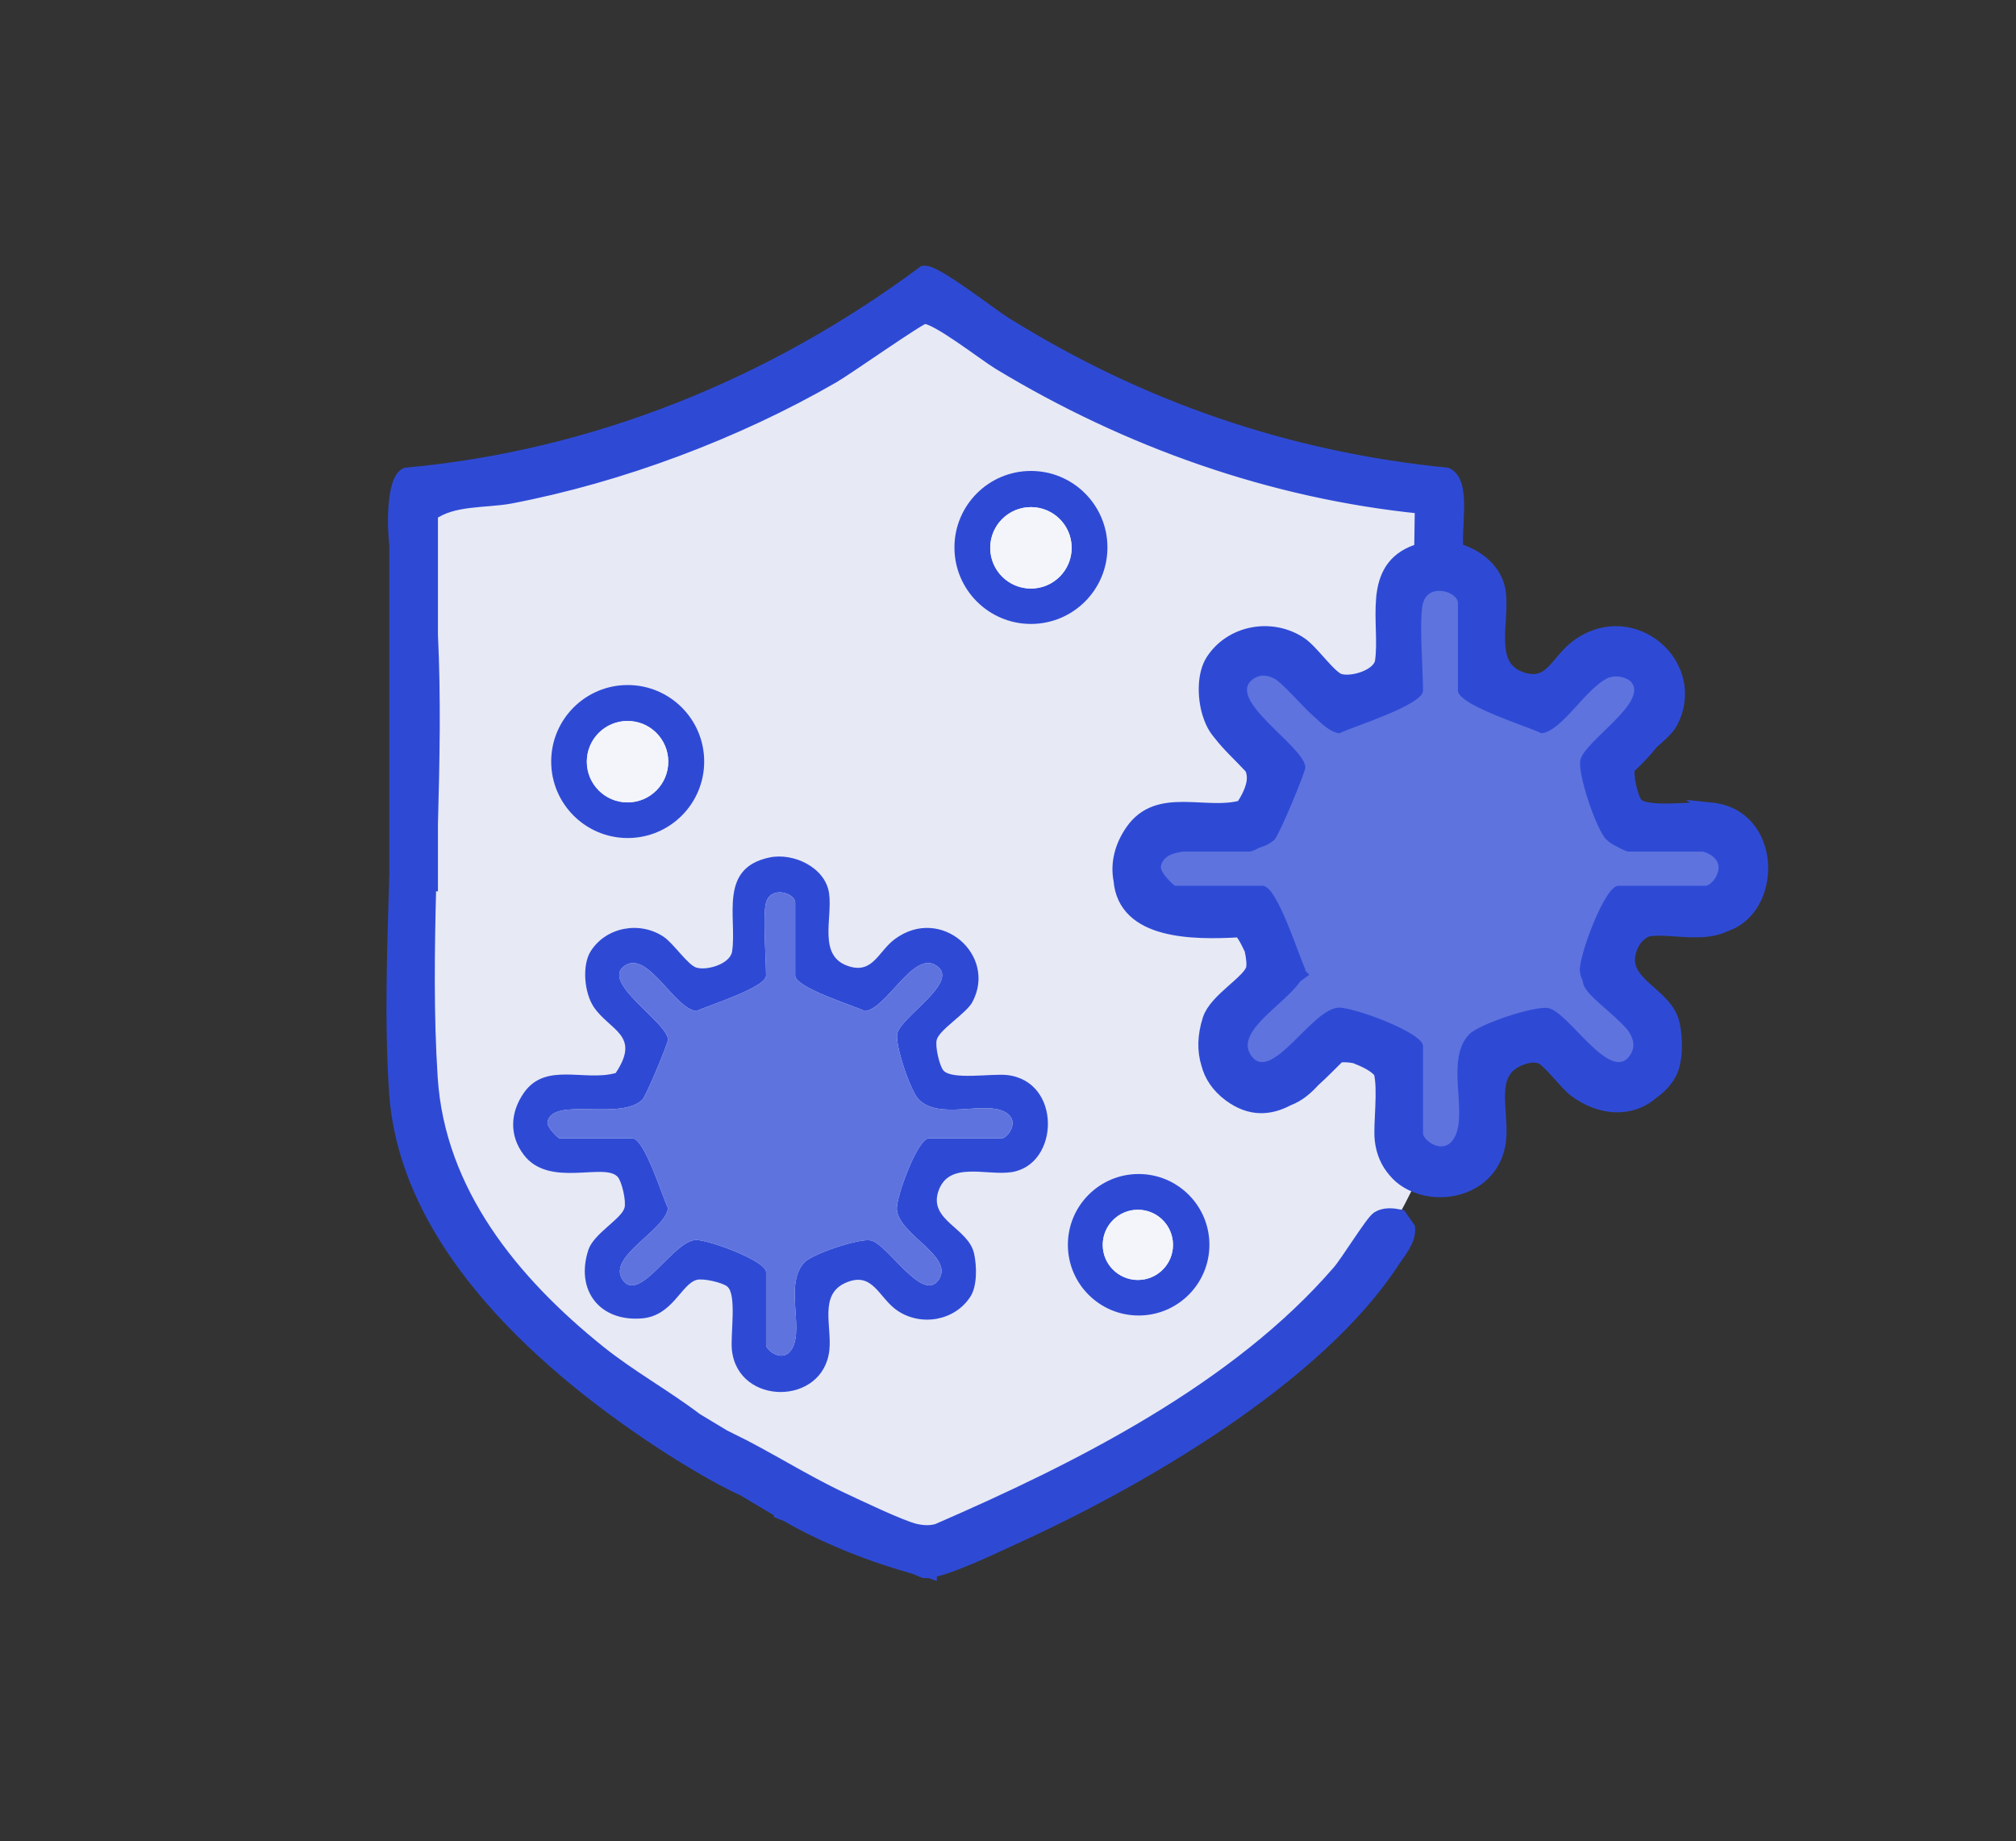 <svg viewBox="0 0 414.8 378.83" xmlns="http://www.w3.org/2000/svg" data-name="Layer 1" id="Layer_1">
  <rect x="0" y="0" width="414.8" height="378.83" fill="#333333" stroke="none"/>
  <defs>
    <style>
      .cls-1 {
        fill: #e7e9f5;
      }

      .cls-2 {
        fill: #5e73de;
      }

      .cls-3 {
        fill: #f3f5fa;
      }

      .cls-4 {
        stroke: #2e4ad5;
        stroke-miterlimit: 10;
        stroke-width: 3px;
      }

      .cls-4, .cls-5 {
        fill: #2e4ad5;
      }
    </style>
  </defs>
  <path d="M88.71,101.87c16.59-2.23,38.69-7.06,62.81-18,15.43-7,28.18-14.92,38.3-22.21,0,0,34.13,21.83,51.53,27.19,17.4,5.36,54.87,13.02,54.87,13.02,0,0-.08,130.91-4.15,139.69s-13.79,28.44-32.94,40.31c-19.15,11.87-66.67,37.53-66.67,37.53,0,0-38.35-15.32-54.97-26.43s-49.94-40.31-52.24-61.71c-2.3-21.4,0-86.12,0-86.12l3.45-43.28Z" class="cls-1"></path>
  <path d="M207.15,221.19c-3.15-.33-11.37,1.07-13.05-.95-.81-.98-1.74-4.96-1.36-6.32.61-2.12,6.08-5.41,7.33-7.74,5.16-9.65-6.5-19.95-15.95-12.96-3.42,2.53-4.51,7.23-9.55,5.57-6.37-2.08-3.23-9.84-3.99-15.02-.78-5.3-7.31-8.37-12.25-7.34-10.55,2.19-6.68,12.31-7.69,19.31-.37,2.56-5.07,4-7.33,3.36-1.75-.5-4.72-4.97-6.73-6.33-4.91-3.31-11.82-2.06-15.01,2.9-1.88,2.92-1.35,8.61.59,11.51,3.31,4.91,9.76,5.75,4.52,13.6-6.41,1.8-14.45-2.34-18.91,4.1-2.78,4.01-3.04,8.7-.02,12.71,5.27,6.98,16.75,1.44,19.39,4.62.81.97,1.74,4.96,1.35,6.32-.64,2.28-6.33,5.29-7.43,8.64-2.74,8.38,2.41,14.85,11.08,14.09,6.24-.54,8.02-7.01,11.17-7.91,1.36-.39,5.35.54,6.33,1.36,2.01,1.67.62,9.89.95,13.04,1.21,11.55,18.85,11.55,20.06,0,.51-4.86-2.12-11.32,3.23-13.76,5.73-2.6,6.87,3.05,10.78,5.69,4.89,3.29,11.81,2.08,15.01-2.9,1.41-2.18,1.32-6.3.75-8.86-1.18-5.27-9.32-6.79-7.37-12.75,2.09-6.38,9.85-3.22,15.03-3.99,9.95-1.47,10.44-18.79-.93-19.99ZM206.12,234.22h-15c-2.32,0-6.72,12.02-6.59,14.51.26,5.33,11.84,9.69,8.64,14.54-3.34,5.05-10.58-7.48-14.07-8.06-2.46-.41-11.86,2.77-13.53,4.47-4.19,4.29-.27,13.18-2.45,17.54-1.79,3.58-5.5.64-5.5-.5v-15c0-2.32-12.01-6.71-14.51-6.59-4.64.23-11.64,13.29-15.04,8.14-3.16-4.79,8.87-10.12,9.37-14.7-1.21-2.52-4.85-14.35-7.32-14.35h-15c-.24,0-2.75-2.38-2.46-3.4,1.12-5.26,15-.15,19.51-4.55.78-.77,5.34-11.72,5.27-12.39-.2-3.68-14.04-11.79-8.87-15.2,4.79-3.17,10.13,8.87,14.71,9.36,2.52-1.2,14.34-4.84,14.34-7.32,0-3.5-.71-12.46,0-15,1-3.57,6-1.96,6,0v15c0,2.48,11.82,6.12,14.34,7.32,4.58-.49,9.92-12.53,14.71-9.36,5.05,3.33-7.49,10.57-8.07,14.07-.41,2.45,2.77,11.86,4.47,13.52,4.3,4.19,13.19.27,17.55,2.45,3.58,1.8.64,5.5-.5,5.5Z" class="cls-5"></path>
  <path d="M206.12,234.22h-15c-2.32,0-6.72,12.02-6.59,14.51.26,5.33,11.84,9.69,8.64,14.54-3.34,5.05-10.58-7.48-14.07-8.06-2.46-.41-11.86,2.77-13.53,4.47-4.19,4.29-.27,13.18-2.45,17.54-1.79,3.58-5.5.64-5.5-.5v-15c0-2.32-12.01-6.71-14.51-6.59-4.64.23-11.64,13.29-15.04,8.14-3.16-4.79,8.87-10.12,9.37-14.7-1.21-2.52-4.85-14.35-7.32-14.35h-15c-.24,0-2.75-2.38-2.46-3.4,1.12-5.26,15-.15,19.51-4.55.78-.77,5.34-11.72,5.27-12.39-.2-3.68-14.04-11.79-8.87-15.2,4.79-3.17,10.13,8.87,14.71,9.36,2.52-1.2,14.34-4.84,14.34-7.32,0-3.5-.71-12.46,0-15,1-3.57,6-1.96,6,0v15c0,2.48,11.82,6.12,14.34,7.32,4.58-.49,9.92-12.53,14.71-9.36,5.05,3.33-7.49,10.57-8.07,14.07-.41,2.45,2.77,11.86,4.47,13.52,4.3,4.19,13.19.27,17.55,2.45,3.58,1.8.64,5.5-.5,5.5Z" class="cls-2"></path>
  <path d="M352.18,166.64c-3.78-.4-13.64,1.27-15.65-1.15-.97-1.17-2.09-5.95-1.62-7.58,0,0,0-.02,0-.03,1.65-1.5,3.37-3.27,4.88-5.19,1.66-1.43,3.24-2.85,3.89-4.06,6.19-11.57-7.8-23.92-19.13-15.54-4.1,3.04-5.4,8.67-11.45,6.69-7.64-2.5-3.88-11.81-4.79-18.02-.62-4.29-4.41-7.36-8.63-8.52-.76-4,1.62-13.76-2.06-15.53-32.78-3.26-63.14-13.71-90.93-31.06-3.16-1.97-14.22-10.71-16.55-10.49-31.04,23.1-67.78,38.04-106.54,41.55-2.54,1.25-2.51,10.45-1.99,14.56v33.35s-.02.05-.02.08c.01.12.01.24.02.36v33.74c-.45,15.17-1.04,30.39-.05,44.97,2.15,31.53,31.34,56.9,56.12,72.89,1.8,1.16,9.98,6.32,15.33,8.66,3.41,2.05,5.83,3.49,7.7,4.58v.22s1.27.51,1.27.51c2.07,1.19,3.46,1.92,5.09,2.73,6.6,3.26,13.68,5.94,21.07,8l2.07.85c.27.02.6,0,.96-.05.03.01.05.01.08.02v-.03c4.13-.57,13.57-5.16,17.05-6.74,25.77-11.68,62.49-32.89,78.13-56.86,1.3-1.99,3.44-4.37,3.24-6.82l-1.68-2.39c-1.46-.27-3.08-.45-4.4.36-1.18.73-6.26,9.01-7.99,11.01-20.99,24.33-53.63,40.7-82.7,53.31-1.54.43-3.04.34-4.58,0-2.82-.61-12.14-5.08-15.4-6.61-7.55-3.55-15.26-8.5-22.83-12.18l-.04.12c-2.15-1.3-4.46-2.69-6.9-4.16-6.41-4.87-13.66-8.86-20.03-13.99-17.71-14.24-33.04-32.83-34.56-56.44-.84-13-.65-26.4-.3-39.86h.35v-12.32c.36-13.09.62-26.16,0-38.91v-24.96c4.45-3.33,11.33-2.63,16.4-3.59,22.6-4.32,46.38-13.24,66.28-24.73,2.92-1.68,17.73-12.14,18.85-12.24,2.49-.23,12.46,7.62,15.55,9.49,26.39,15.95,56.05,26.51,86.92,29.58l-.13,9.01c-5.35,1.49-7.16,4.91-7.73,8.96-.05.3-.08.65-.11,1.03-.38,4.21.33,8.96-.23,12.89-.45,3.07-6.08,4.8-8.79,4.02-2.09-.6-5.66-5.96-8.08-7.59-5.88-3.96-14.17-2.46-17.99,3.48-1.69,2.63-1.76,7.13-.7,10.68.02.05.03.09.05.14.35,1.12.8,2.15,1.36,2.98.29.42.59.82.91,1.19,1.73,2.26,4.04,4.32,6.4,6.88.44.94.6,2.01.37,3.3l-.18.74c-.34,1.2-1,2.57-2.09,4.2-7.68,2.15-17.32-2.8-22.66,4.91-2.19,3.15-3.06,6.65-2.4,10.04.88,10.79,14.89,10.82,24.36,10.28.72.23,1.59,1.86,2.57,3.93.37,1.59.55,3.27.31,4.11-.77,2.74-7.59,6.35-8.91,10.36-1.1,3.38-1.12,6.48-.29,9.1.59,2.33,1.99,4.53,4.46,6.36,4.26,3.15,8.19,2.76,11.81.84,2.21-.82,3.86-2.3,5.26-3.84,1.77-1.59,3.45-3.32,5.03-4.88.14-.06.27-.13.41-.17.68-.19,1.9-.11,3.19.12,2.04.79,4.34,1.84,5.33,3.27.95,3.6-.12,10.78.21,13.89.27,2.62,1.26,4.74,2.68,6.37.36.43.76.86,1.22,1.25,2.66,2.24,6.59,3.17,10.16,2.6.04,0,.09,0,.13-.02.22-.03.44-.07.66-.12.25-.06.51-.12.76-.19h.01c4.26-1.17,7.86-4.46,8.43-9.89.61-5.84-2.54-13.59,3.88-16.51,2.19-.99,3.81-.98,5.17-.4,2.34,1.77,4.92,5.37,6.65,6.68,5.13,3.88,11.43,4.34,15.84.43,1.27-.88,2.39-2,3.26-3.37,1.69-2.61,1.59-7.54.9-10.62-1.42-6.31-11.18-8.13-8.84-15.28.71-2.17,1.97-3.42,3.55-4.12,3.31-.71,7.83.46,12.33-.01,1.44-.15,2.75-.54,3.92-1.1,10.17-3.46,10.03-22.16-2.89-23.52ZM350.94,182.26h-17.98c-2.79,0-8.06,14.41-7.91,17.4.04.71.25,1.41.58,2.1.05.26.09.53.17.79.74,2.41,6.14,5.87,9.12,9.41,1.19,1.69,1.64,3.38.49,5.13-4,6.06-12.68-8.97-16.87-9.67-2.94-.49-14.22,3.32-16.21,5.36-5.03,5.15-.33,15.81-2.95,21.04-2.15,4.29-6.59.76-6.59-.6v-17.99c0-2.78-14.41-8.05-17.4-7.9-5.56.28-13.95,15.94-18.03,9.76-3.24-4.9,6.8-10.29,10.18-15.17l1.85-1.35-.84-.89c.01-.07.03-.15.04-.22-1.45-3.02-5.81-17.2-8.78-17.2h-17.98c-.3,0-3.3-2.85-2.96-4.08.41-1.89,2.18-2.66,4.61-2.96h13.64c.35,0,1.14-.33,2-.8,1.24-.36,2.33-.9,3.15-1.7.94-.92,6.41-14.05,6.32-14.85-.24-4.41-16.84-14.14-10.63-18.23,1.5-1,3.05-.73,4.62.2,2.57,2,5.52,5.73,8.38,8.14,1.59,1.55,3.14,2.73,4.63,2.89,3.02-1.45,17.2-5.81,17.2-8.78,0-4.19-.85-14.94,0-17.99,1.19-4.28,7.19-2.35,7.19,0v17.99c0,1.99,6.37,4.6,11.48,6.55.04.01.08.03.11.04,2.47.94,4.63,1.72,5.61,2.19,4.27-.47,9.1-9.3,13.73-11.41.96-.33,1.96-.39,3.03-.07.58.17,1.03.4,1.41.66,4.53,4.16-9.53,12.41-10.21,16.46-.49,2.94,3.33,14.22,5.36,16.21.68.67,1.46,1.16,2.31,1.52.97.56,1.92.98,2.31.98h15.26c.41.12.8.26,1.16.45,4.29,2.15.77,6.59-.6,6.59Z" class="cls-4"></path>
  <path d="M350.94,182.26h-17.98c-2.79,0-8.06,14.41-7.91,17.4.04.71.25,1.41.58,2.1.05.26.09.53.17.79.74,2.41,6.14,5.87,9.12,9.41,1.19,1.69,1.64,3.38.49,5.13-4,6.06-12.68-8.97-16.87-9.67-2.94-.49-14.22,3.32-16.21,5.36-5.03,5.15-.33,15.81-2.95,21.04-2.15,4.29-6.59.76-6.59-.6v-17.99c0-2.78-14.41-8.05-17.4-7.9-5.56.28-13.95,15.94-18.03,9.76-3.24-4.9,6.8-10.29,10.18-15.17l1.85-1.35-.84-.89c.01-.07.03-.15.04-.22-1.45-3.02-5.81-17.2-8.78-17.2h-17.98c-.3,0-3.3-2.85-2.96-4.08.41-1.89,2.18-2.66,4.61-2.96h13.64c.35,0,1.14-.33,2-.8,1.24-.36,2.33-.9,3.15-1.7.94-.92,6.41-14.05,6.32-14.85-.24-4.41-16.84-14.14-10.63-18.23,1.5-1,3.05-.73,4.62.2,2.57,2,5.52,5.73,8.38,8.14,1.59,1.55,3.14,2.73,4.63,2.89,3.02-1.45,17.2-5.81,17.2-8.78,0-4.19-.85-14.94,0-17.99,1.19-4.28,7.19-2.35,7.19,0v17.99c0,1.99,6.37,4.6,11.48,6.55.04.01.08.03.11.04,2.47.94,4.63,1.72,5.61,2.19,4.27-.47,9.1-9.3,13.73-11.41.96-.33,1.96-.39,3.03-.07.58.17,1.03.4,1.41.66,4.53,4.16-9.53,12.41-10.21,16.46-.49,2.94,3.33,14.22,5.36,16.21.68.67,1.46,1.16,2.31,1.52.97.56,1.92.98,2.31.98h15.26c.41.12.8.26,1.16.45,4.29,2.15.77,6.59-.6,6.59Z" class="cls-2"></path>
  <path d="M212.12,96.9c-8.69,0-15.74,7.05-15.74,15.74s7.05,15.74,15.74,15.74,15.74-7.04,15.74-15.74-7.05-15.74-15.74-15.74ZM212.12,121.1c-4.63,0-8.38-3.75-8.38-8.38s3.75-8.38,8.38-8.38,8.38,3.75,8.38,8.38-3.75,8.38-8.38,8.38Z" class="cls-5"></path>
  <path d="M220.5,112.72c0,4.63-3.75,8.38-8.38,8.38s-8.38-3.75-8.38-8.38,3.75-8.38,8.38-8.38,8.38,3.75,8.38,8.38Z" class="cls-3"></path>
  <path d="M129.15,140.95c-8.69,0-15.74,7.05-15.74,15.74s7.05,15.74,15.74,15.74,15.74-7.05,15.74-15.74-7.05-15.74-15.74-15.74ZM129.12,165.1c-4.63,0-8.38-3.75-8.38-8.38s3.75-8.38,8.38-8.38,8.38,3.75,8.38,8.38-3.75,8.38-8.38,8.38Z" class="cls-5"></path>
  <path d="M137.5,156.72c0,4.63-3.75,8.38-8.38,8.38s-8.38-3.75-8.38-8.38,3.75-8.38,8.38-8.38,8.38,3.75,8.38,8.38Z" class="cls-3"></path>
  <path d="M234.28,241.56c-8.04,0-14.56,6.52-14.56,14.56s6.52,14.55,14.56,14.55,14.56-6.51,14.56-14.55-6.52-14.56-14.56-14.56ZM234.12,263.36c-3.99,0-7.23-3.23-7.23-7.22s3.24-7.23,7.23-7.23,7.23,3.23,7.23,7.23-3.24,7.22-7.23,7.22Z" class="cls-5"></path>
  <path d="M241.35,256.14c0,3.99-3.24,7.22-7.23,7.22s-7.23-3.23-7.23-7.22,3.24-7.23,7.23-7.23,7.23,3.23,7.23,7.23Z" class="cls-3"></path>
</svg>